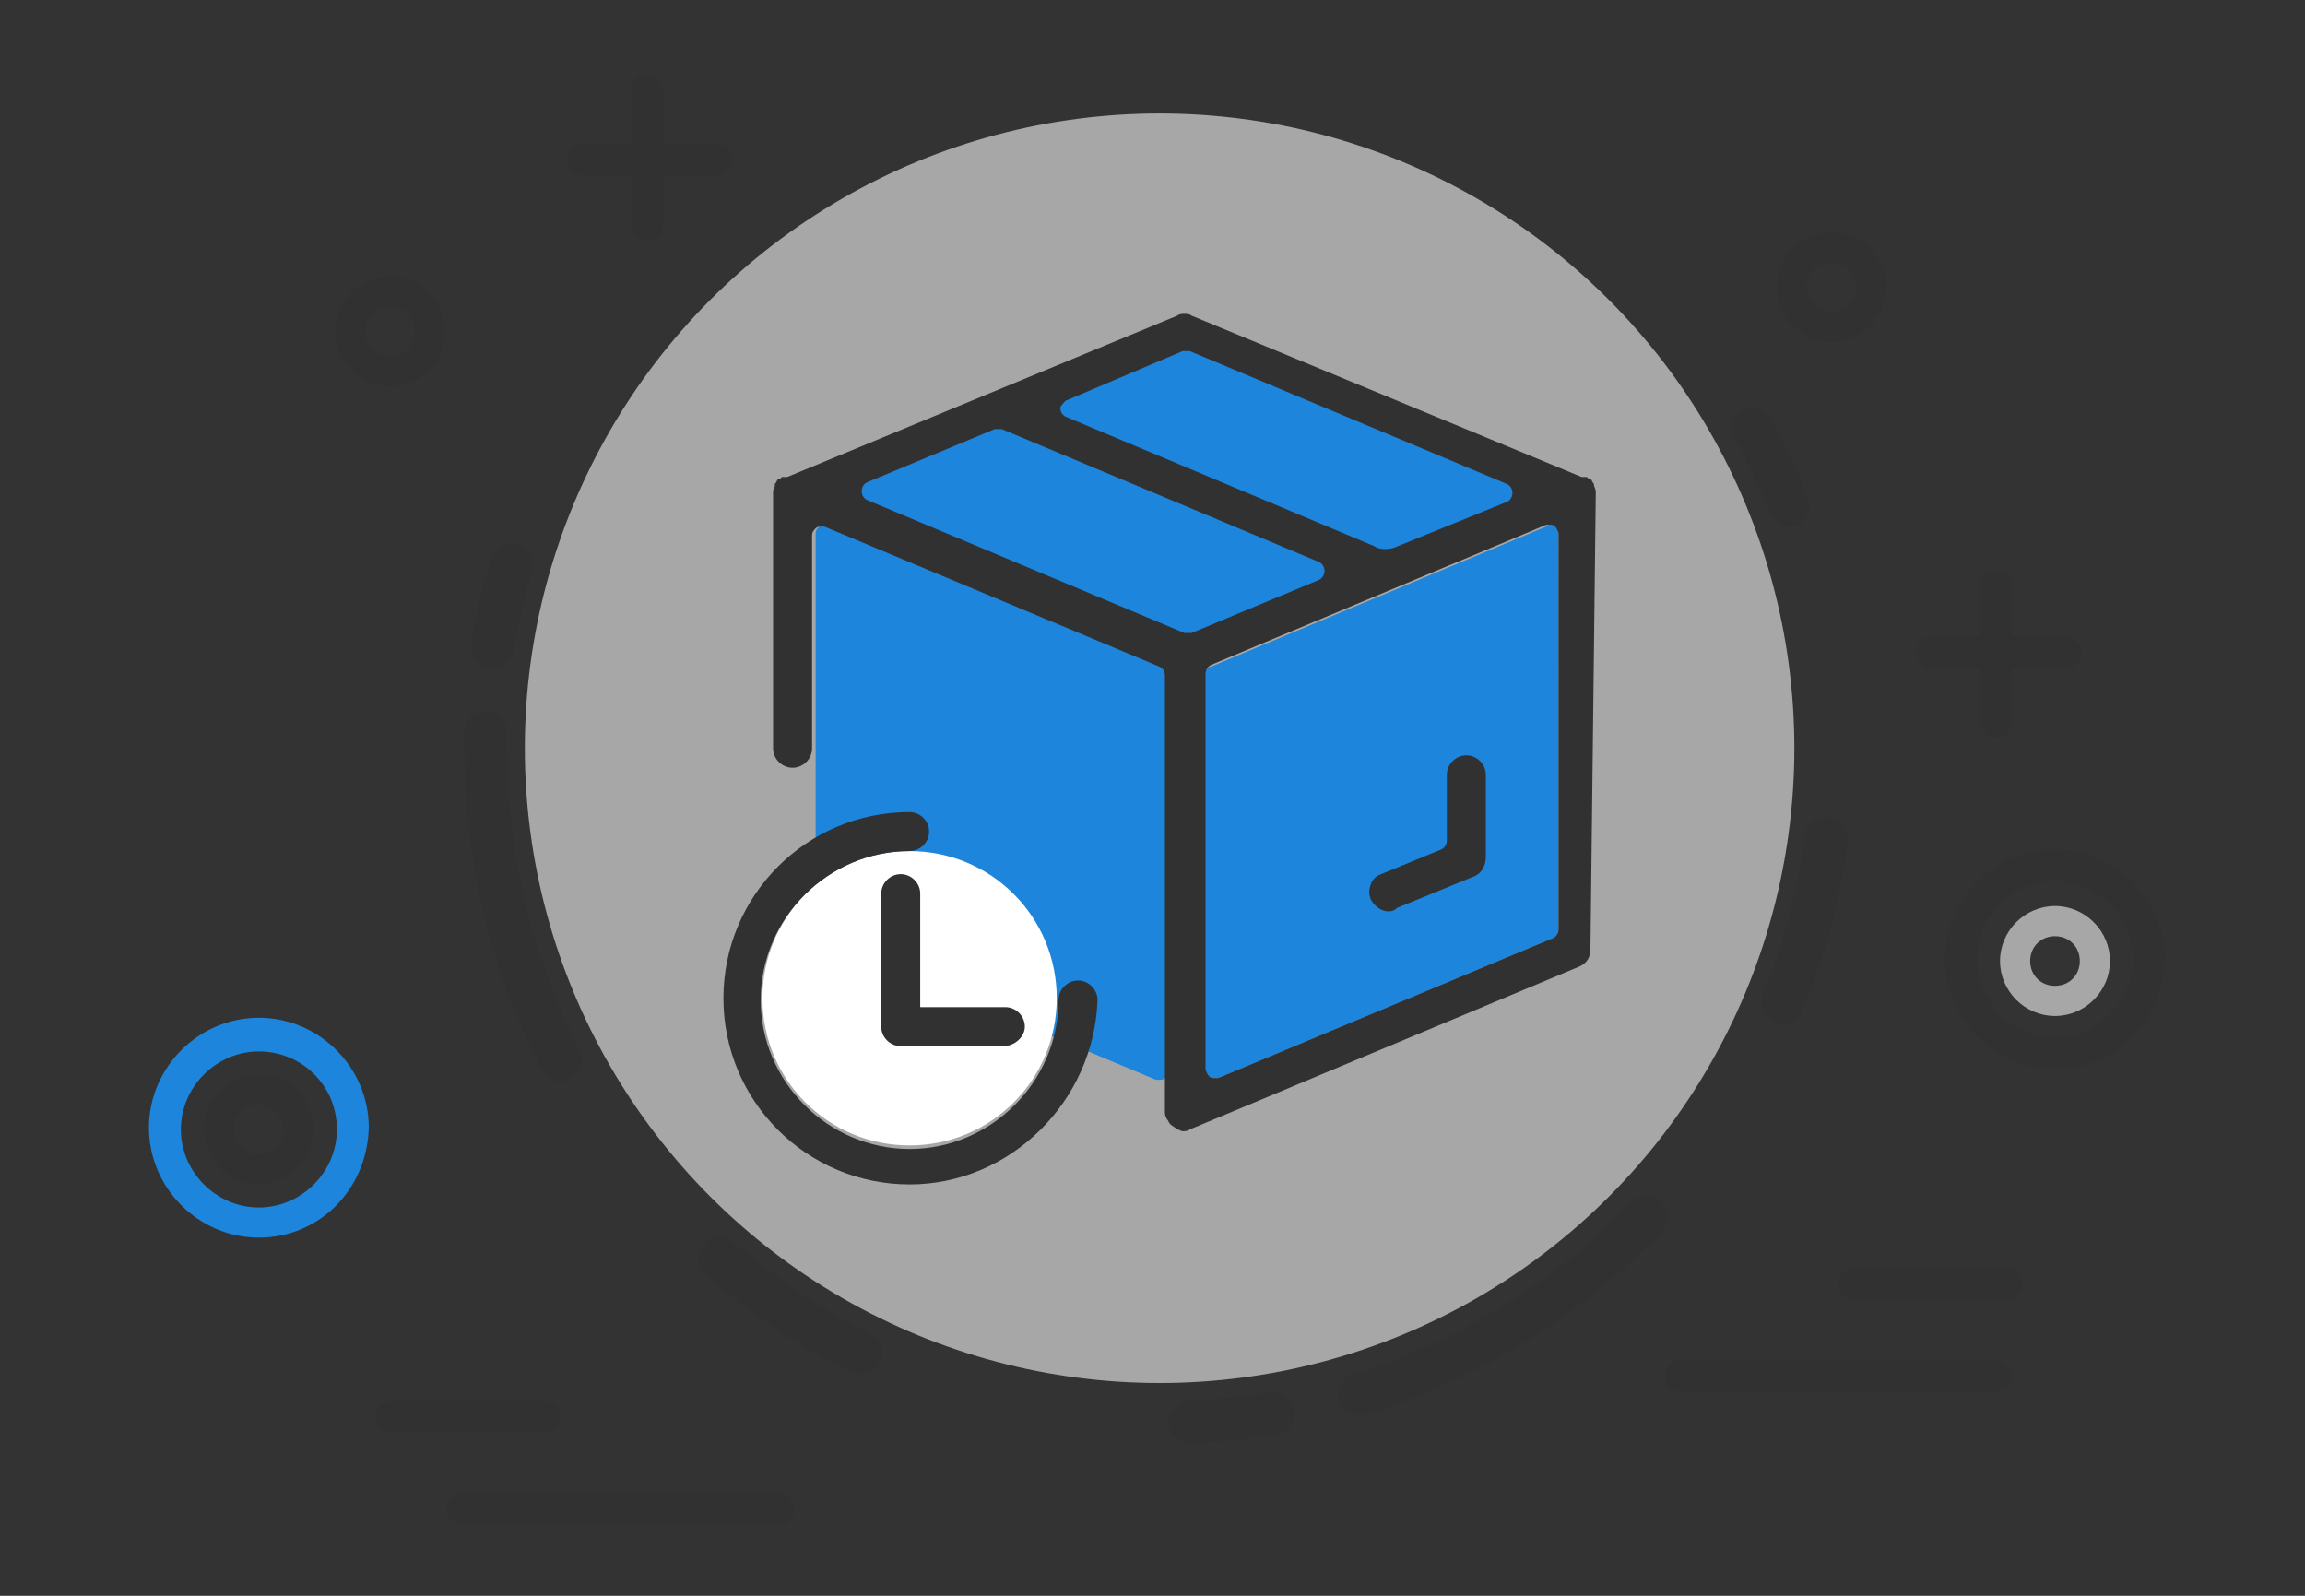 <?xml version="1.0" encoding="utf-8"?>
<!-- Generator: Adobe Illustrator 22.0.1, SVG Export Plug-In . SVG Version: 6.00 Build 0)  -->
<svg version="1.1" id="Layer_1" xmlns="http://www.w3.org/2000/svg" xmlns:xlink="http://www.w3.org/1999/xlink" x="0px" y="0px"
	 viewBox="0 0 130 90" style="enable-background:new 0 0 130 90;" xml:space="preserve">
<rect x="0" y="0" width="130" height="90" fill="#333333" stroke="none"/>
<style type="text/css">
	.st0{fill:#313131;}
	.st1{fill:#A7A7A8;}
	.st2{fill:#1D85DB;}
	.st3{fill:#FFFFFF;}
</style>
<g>
	<path class="st0" d="M103.3,19.3c-1.7,0-3.1-1.4-3.1-3.1c0-1.7,1.4-3.1,3.1-3.1c1.7,0,3.1,1.4,3.1,3.1
		C106.4,17.9,105,19.3,103.3,19.3z M103.3,14.8c-0.8,0-1.4,0.6-1.4,1.4c0,0.8,0.6,1.4,1.4,1.4c0.8,0,1.4-0.6,1.4-1.4
		C104.7,15.4,104.1,14.8,103.3,14.8z"/>
</g>
<g>
	<path class="st0" d="M32.9,9.9h2.7v2.8c0,0.5,0.4,0.9,0.9,0.9c0.5,0,0.9-0.4,0.9-0.9V9.9h3c0.5,0,0.9-0.4,0.9-0.9
		c0-0.5-0.4-0.9-0.9-0.9h-3v-3c0-0.5-0.4-0.9-0.9-0.9c-0.5,0-0.9,0.4-0.9,0.9v3h-2.7c-0.5,0-0.9,0.4-0.9,0.9
		C32,9.6,32.4,9.9,32.9,9.9z"/>
	<g>
		<path class="st0" d="M22,15.6c1.7,0,3.1,1.4,3.1,3.1c0,1.7-1.4,3.1-3.1,3.1c-1.7,0-3.1-1.4-3.1-3.1C18.9,17,20.3,15.6,22,15.6z
			 M22,20.1c0.8,0,1.4-0.6,1.4-1.4c0-0.8-0.6-1.4-1.4-1.4s-1.4,0.6-1.4,1.4C20.6,19.4,21.2,20.1,22,20.1z"/>
	</g>
</g>
<path class="st0" d="M109,35.9h2.7v-2.8c0-0.5,0.4-0.9,0.9-0.9c0.5,0,0.9,0.4,0.9,0.9v2.8h3c0.5,0,0.9,0.4,0.9,0.9
	c0,0.5-0.4,0.9-0.9,0.9h-3v3c0,0.5-0.4,0.9-0.9,0.9c-0.5,0-0.9-0.4-0.9-0.9v-3H109c-0.5,0-0.9-0.4-0.9-0.9
	C108.1,36.2,108.5,35.9,109,35.9z"/>
<g>
	<g>
		<path class="st1" d="M115.9,57.3c-1.7,0-3.1-1.4-3.1-3.1c0-1.7,1.4-3.1,3.1-3.1c1.7,0,3.1,1.4,3.1,3.1
			C119,55.9,117.6,57.3,115.9,57.3z M115.9,52.8c-0.8,0-1.4,0.6-1.4,1.4c0,0.8,0.6,1.4,1.4,1.4c0.8,0,1.4-0.6,1.4-1.4
			C117.3,53.4,116.7,52.8,115.9,52.8z"/>
	</g>
	<g>
		<path class="st0" d="M115.9,60.3c-3.4,0-6.2-2.8-6.2-6.2c0-3.4,2.8-6.2,6.2-6.2c3.4,0,6.2,2.8,6.2,6.2
			C122,57.6,119.3,60.3,115.9,60.3z M115.9,49.7c-2.4,0-4.4,2-4.4,4.4c0,2.4,2,4.4,4.4,4.4c2.4,0,4.4-2,4.4-4.4
			C120.3,51.7,118.3,49.7,115.9,49.7z"/>
	</g>
</g>
<g>
	<g>
		<path class="st0" d="M14.6,66.8c-1.7,0-3.1-1.4-3.1-3.1c0-1.7,1.4-3.1,3.1-3.1c1.7,0,3.1,1.4,3.1,3.1
			C17.7,65.4,16.3,66.8,14.6,66.8z M14.6,62.3c-0.8,0-1.4,0.6-1.4,1.4c0,0.8,0.6,1.4,1.4,1.4c0.8,0,1.4-0.6,1.4-1.4
			C16,62.9,15.3,62.3,14.6,62.3z"/>
	</g>
	<g>
		<path class="st2" d="M14.6,69.8c-3.4,0-6.2-2.8-6.2-6.2c0-3.4,2.8-6.2,6.2-6.2s6.2,2.8,6.2,6.2C20.7,67.1,18,69.8,14.6,69.8z
			 M14.6,59.3c-2.4,0-4.4,2-4.4,4.4c0,2.4,2,4.4,4.4,4.4c2.4,0,4.4-2,4.4-4.4C19,61.2,17,59.3,14.6,59.3z"/>
	</g>
</g>
<g>
	<g>
		<path class="st0" d="M43.9,86H26.1c-0.5,0-0.9-0.4-0.9-0.9c0-0.5,0.4-0.9,0.9-0.9h17.8c0.5,0,0.9,0.4,0.9,0.9
			C44.8,85.6,44.4,86,43.9,86z"/>
	</g>
	<g>
		<path class="st0" d="M30.7,80.8h-8.6c-0.5,0-0.9-0.4-0.9-0.9c0-0.5,0.4-0.9,0.9-0.9h8.6c0.5,0,0.9,0.4,0.9,0.9
			C31.6,80.5,31.2,80.8,30.7,80.8z"/>
	</g>
</g>
<g>
	<g>
		<path class="st0" d="M112.6,78.5H94.8c-0.5,0-0.9-0.4-0.9-0.9c0-0.5,0.4-0.9,0.9-0.9h17.8c0.5,0,0.9,0.4,0.9,0.9
			C113.5,78.1,113.1,78.5,112.6,78.5z"/>
	</g>
	<g>
		<path class="st0" d="M113.2,73.3h-8.6c-0.5,0-0.9-0.4-0.9-0.9c0-0.5,0.4-0.9,0.9-0.9h8.6c0.5,0,0.9,0.4,0.9,0.9
			C114.1,72.9,113.7,73.3,113.2,73.3z"/>
	</g>
</g>
<g>
	<g>
		<g>
			<g>
				<g>
					<g>
						<circle class="st1" cx="65.4" cy="42.2" r="35.8"/>
					</g>
				</g>
			</g>
		</g>
		<g>
			<g>
				<g>
					<g>
						<path class="st0" d="M67.1,81.4c-0.6,0-1.2-0.5-1.2-1.1c0-0.7,0.5-1.2,1.1-1.3c1.5-0.1,3.1-0.2,4.6-0.5c0.7-0.1,1.3,0.3,1.4,1
							c0.1,0.7-0.3,1.3-1,1.4C70.5,81.2,68.8,81.3,67.1,81.4C67.2,81.4,67.2,81.4,67.1,81.4z M76.6,79.8c-0.5,0-1-0.3-1.1-0.8
							c-0.2-0.6,0.2-1.3,0.8-1.5c5.9-1.8,11.4-5.2,15.7-9.7c0.5-0.5,1.2-0.5,1.7,0c0.5,0.5,0.5,1.2,0,1.7
							c-4.6,4.8-10.4,8.3-16.7,10.3C76.8,79.8,76.7,79.8,76.6,79.8z M48.5,77.5c-0.2,0-0.4,0-0.5-0.1c-3-1.5-5.7-3.3-8.2-5.5
							c-0.5-0.4-0.6-1.2-0.1-1.7c0.4-0.5,1.2-0.6,1.7-0.1c2.4,2,5,3.8,7.7,5.1c0.6,0.3,0.8,1,0.5,1.6C49.4,77.3,49,77.5,48.5,77.5z
							 M31.7,61c-0.4,0-0.9-0.2-1.1-0.6c-2.9-5.5-4.4-11.8-4.4-18.1c0-0.3,0-0.7,0-1c0-0.7,0.6-1.2,1.2-1.2c0,0,0,0,0,0
							c0.7,0,1.2,0.6,1.2,1.2c0,0.3,0,0.6,0,0.9c0,5.9,1.4,11.8,4.1,17c0.3,0.6,0.1,1.3-0.5,1.6C32,60.9,31.8,61,31.7,61z
							 M100.6,57.8c-0.2,0-0.3,0-0.5-0.1c-0.6-0.3-0.9-1-0.7-1.6c1.2-2.9,2-5.9,2.4-9c0.1-0.7,0.7-1.1,1.4-1c0.7,0.1,1.1,0.7,1,1.4
							c-0.4,3.3-1.3,6.5-2.6,9.6C101.5,57.5,101.1,57.8,100.6,57.8z M27.8,37.7c-0.1,0-0.1,0-0.2,0c-0.7-0.1-1.1-0.7-1-1.4
							c0.2-1.6,0.6-3.3,1.1-4.8c0.2-0.6,0.8-1,1.5-0.8c0.6,0.2,1,0.8,0.8,1.5c-0.4,1.5-0.8,3-1,4.5C28.9,37.2,28.4,37.7,27.8,37.7z
							 M100.9,29.7c-0.5,0-0.9-0.3-1.1-0.8c-0.6-1.4-1.2-2.9-2-4.2c-0.3-0.6-0.1-1.3,0.5-1.6c0.6-0.3,1.3-0.1,1.6,0.5
							c0.8,1.5,1.5,3,2.1,4.5c0.2,0.6-0.1,1.3-0.7,1.6C101.1,29.6,101,29.7,100.9,29.7z"/>
					</g>
				</g>
			</g>
		</g>
		<g>
			<path class="st2" d="M87.2,29.7l-18.9,7.9C68.1,37.6,68,37.8,68,38v22.3c0,0.2,0.1,0.3,0.2,0.4c0.1,0.1,0.2,0.1,0.3,0.1
				c0.1,0,0.1,0,0.2,0l18.9-7.9c0.2-0.1,0.3-0.3,0.3-0.5V30.1c0-0.2-0.1-0.3-0.2-0.4c-0.1-0.1-0.2-0.1-0.3-0.1
				C87.3,29.6,87.3,29.6,87.2,29.7z"/>
		</g>
		<g>
			<path class="st2" d="M46.7,29.7l18.9,7.9c0.2,0.1,0.3,0.3,0.3,0.5v22.3c0,0.2-0.1,0.3-0.2,0.4c-0.1,0.1-0.2,0.1-0.3,0.1
				c-0.1,0-0.1,0-0.2,0l-18.9-7.9c-0.2-0.1-0.3-0.3-0.3-0.5V30.1c0-0.2,0.1-0.3,0.2-0.4c0.1-0.1,0.2-0.1,0.3-0.1
				C46.6,29.6,46.7,29.6,46.7,29.7z"/>
		</g>
		<g>
			<polygon class="st2" points="46.5,27 67.4,18.5 88.2,27.7 67,37 45.8,27.9 			"/>
		</g>
		<g>
			<path class="st3" d="M59.6,56.3c0,4.6-3.7,8.3-8.3,8.3c-4.6,0-8.3-3.7-8.3-8.3c0-4.6,3.7-8.3,8.3-8.3
				C55.9,48,59.6,51.7,59.6,56.3z"/>
		</g>
		<g>
			<g>
				<g>
					<path class="st0" d="M51.3,66.8c-5.8,0-10.5-4.7-10.5-10.5s4.7-10.5,10.5-10.5c0.6,0,1.1,0.5,1.1,1.1c0,0.6-0.5,1.1-1.1,1.1
						c-4.6,0-8.4,3.8-8.4,8.4c0,4.6,3.8,8.4,8.4,8.4c4.6,0,8.4-3.8,8.4-8.4c0-0.6,0.5-1.1,1.1-1.1c0.6,0,1.1,0.5,1.1,1.1
						C61.7,62.1,57,66.8,51.3,66.8z"/>
				</g>
			</g>
			<g>
				<g>
					<g>
						<g>
							<path class="st0" d="M78.3,51.4c-0.4,0-0.8-0.3-1-0.7c-0.1-0.3-0.1-0.5,0-0.8c0.1-0.3,0.3-0.5,0.6-0.6l3.4-1.4
								c0.2-0.1,0.3-0.3,0.3-0.5v-3.7c0-0.6,0.5-1.1,1.1-1.1s1.1,0.5,1.1,1.1v4.4c0,0.1,0,0.1,0,0.1c0,0,0,0.1,0,0.1
								c0,0.5-0.2,0.9-0.6,1.1l-4.4,1.8C78.6,51.4,78.4,51.4,78.3,51.4z"/>
						</g>
					</g>
				</g>
				<g>
					<path class="st0" d="M90,27.8c0-0.1,0-0.2-0.1-0.4c0,0,0,0,0-0.1c-0.1-0.1-0.1-0.2-0.2-0.3c0,0,0,0-0.1,0l0,0
						c0,0-0.1-0.1-0.1-0.1c0,0-0.1,0-0.1,0l-0.1,0c0,0-0.1,0-0.1,0l-22-9.1c-0.1-0.1-0.3-0.1-0.4-0.1c-0.1,0-0.3,0-0.4,0.1l-22,9.1
						c0,0,0,0-0.1,0l-0.1,0c0,0-0.1,0-0.1,0c0,0-0.1,0.1-0.1,0.1l0,0c0,0,0,0-0.1,0c-0.1,0.1-0.1,0.2-0.2,0.3c0,0,0,0,0,0.1
						c0,0.1-0.1,0.2-0.1,0.3c0,0,0,0,0,0.1v14.4c0,0.6,0.5,1.1,1.1,1.1c0.6,0,1.1-0.5,1.1-1.1V30.2c0-0.2,0.1-0.3,0.2-0.4
						c0.1-0.1,0.2-0.1,0.3-0.1c0.1,0,0.1,0,0.2,0l18.9,7.9c0.2,0.1,0.3,0.3,0.3,0.5v24.6c0,0.1,0,0.2,0.1,0.4l0,0c0,0,0,0,0,0
						c0.1,0.1,0.1,0.2,0.2,0.3c0.1,0.1,0.3,0.2,0.4,0.3c0.1,0,0.2,0.1,0.3,0.1c0.1,0,0.3,0,0.4-0.1l22-9.2c0.4-0.2,0.6-0.5,0.6-1
						L90,27.8C90,27.8,90,27.8,90,27.8z M60.1,22.6l6.6-2.8c0.1,0,0.1,0,0.2,0c0.1,0,0.1,0,0.2,0l17.9,7.5c0.2,0.1,0.3,0.3,0.3,0.5
						c0,0.2-0.1,0.4-0.3,0.5l-6.4,2.6c-0.4,0.1-0.8,0.1-1.1-0.1h0l-17.4-7.3c-0.2-0.1-0.3-0.3-0.3-0.5C59.8,22.9,60,22.7,60.1,22.6z
						 M67.2,35.7c-0.1,0-0.1,0-0.2,0c-0.1,0-0.1,0-0.2,0l-17.9-7.5c-0.2-0.1-0.3-0.3-0.3-0.5c0-0.2,0.1-0.4,0.3-0.5l7.2-3
						c0.1,0,0.1,0,0.2,0c0.1,0,0.1,0,0.2,0l17.9,7.5c0.2,0.1,0.3,0.3,0.3,0.5c0,0.2-0.1,0.4-0.3,0.5L67.2,35.7z M87.9,52.4
						c0,0.2-0.1,0.4-0.3,0.5l-18.9,7.9c-0.1,0-0.1,0-0.2,0c-0.1,0-0.2,0-0.3-0.1c-0.1-0.1-0.2-0.3-0.2-0.4V38c0-0.2,0.1-0.4,0.3-0.5
						l18.9-7.9c0.1,0,0.1,0,0.2,0c0.1,0,0.2,0,0.3,0.1c0.1,0.1,0.2,0.3,0.2,0.4V52.4z"/>
				</g>
			</g>
		</g>
	</g>
	<path class="st0" d="M56.6,59h-5.8c-0.6,0-1.1-0.5-1.1-1.1v-7.5c0-0.6,0.5-1.1,1.1-1.1s1.1,0.5,1.1,1.1v6.4h4.8
		c0.6,0,1.1,0.5,1.1,1.1S57.2,59,56.6,59z"/>
</g>
</svg>

